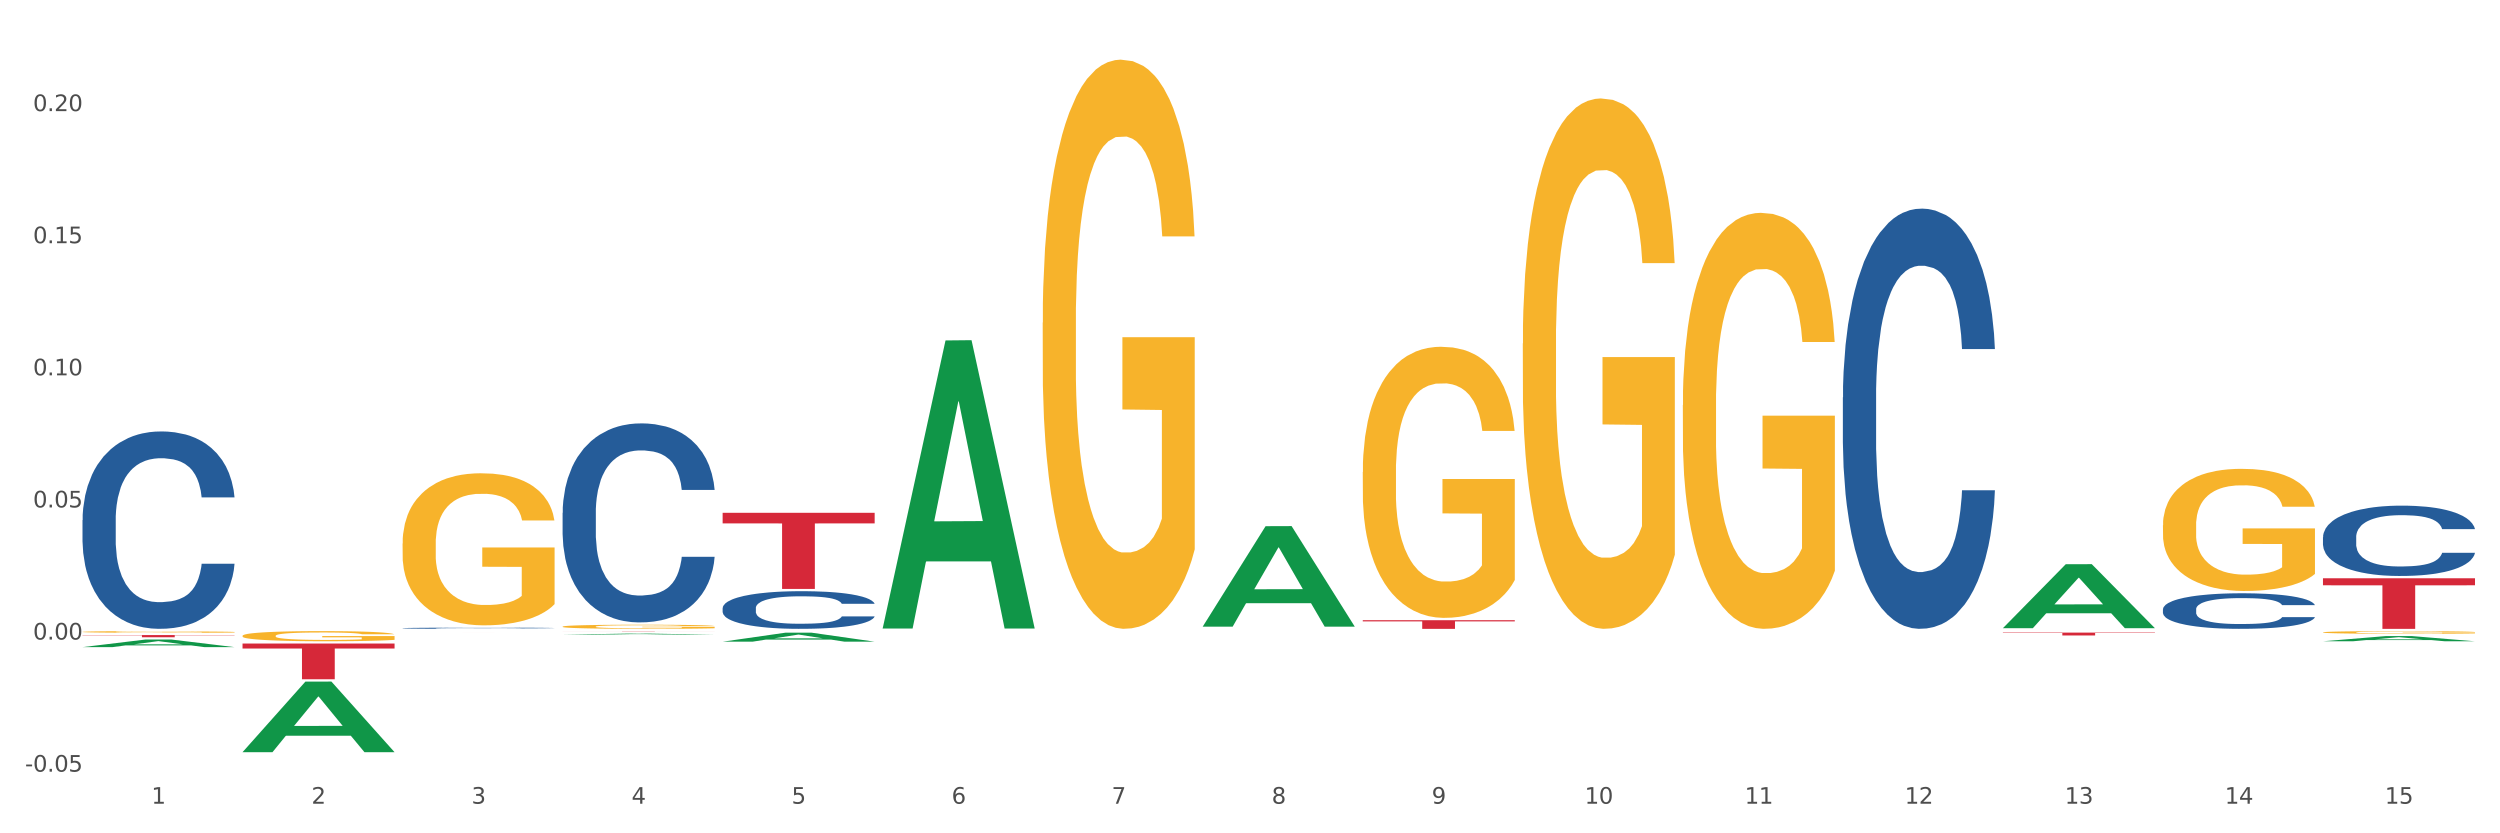 <?xml version="1.0" encoding="utf-8" standalone="no"?>
<!DOCTYPE svg PUBLIC "-//W3C//DTD SVG 1.1//EN"
  "http://www.w3.org/Graphics/SVG/1.1/DTD/svg11.dtd">
<svg xmlns:xlink="http://www.w3.org/1999/xlink" width="1080pt" height="360pt" viewBox="0 0 1080 360" xmlns="http://www.w3.org/2000/svg" version="1.1">
 <rect x="0" y="0" width="1080" height="360" fill="#333333" stroke="none"/>
 <defs>
  <style type="text/css">*{stroke-linejoin: round; stroke-linecap: butt}</style>
 </defs>
 <g id="figure_1">
  <g id="patch_1">
   <path d="M 0 360 
L 1080 360 
L 1080 0 
L 0 0 
z
" style="fill: #ffffff; stroke: #ffffff; stroke-linejoin: miter"/>
  </g>
  <g id="axes_1">
   <g id="matplotlib.axis_1">
    <g id="xtick_1">
     <g id="text_1">
      <!-- 1 -->
      <g style="fill: #4d4d4d" transform="translate(65.423 347.204) scale(0.096 -0.096)">
       <defs>
        <path id="DejaVuSans-31" d="M 794 531 
L 1825 531 
L 1825 4091 
L 703 3866 
L 703 4441 
L 1819 4666 
L 2450 4666 
L 2450 531 
L 3481 531 
L 3481 0 
L 794 0 
L 794 531 
z
" transform="scale(0.016)"/>
       </defs>
       <use xlink:href="#DejaVuSans-31"/>
      </g>
     </g>
    </g>
    <g id="xtick_2">
     <g id="text_2">
      <!-- 2 -->
      <g style="fill: #4d4d4d" transform="translate(134.558 347.204) scale(0.096 -0.096)">
       <defs>
        <path id="DejaVuSans-32" d="M 1228 531 
L 3431 531 
L 3431 0 
L 469 0 
L 469 531 
Q 828 903 1448 1529 
Q 2069 2156 2228 2338 
Q 2531 2678 2651 2914 
Q 2772 3150 2772 3378 
Q 2772 3750 2511 3984 
Q 2250 4219 1831 4219 
Q 1534 4219 1204 4116 
Q 875 4013 500 3803 
L 500 4441 
Q 881 4594 1212 4672 
Q 1544 4750 1819 4750 
Q 2544 4750 2975 4387 
Q 3406 4025 3406 3419 
Q 3406 3131 3298 2873 
Q 3191 2616 2906 2266 
Q 2828 2175 2409 1742 
Q 1991 1309 1228 531 
z
" transform="scale(0.016)"/>
       </defs>
       <use xlink:href="#DejaVuSans-32"/>
      </g>
     </g>
    </g>
    <g id="xtick_3">
     <g id="text_3">
      <!-- 3 -->
      <g style="fill: #4d4d4d" transform="translate(203.693 347.204) scale(0.096 -0.096)">
       <defs>
        <path id="DejaVuSans-33" d="M 2597 2516 
Q 3050 2419 3304 2112 
Q 3559 1806 3559 1356 
Q 3559 666 3084 287 
Q 2609 -91 1734 -91 
Q 1441 -91 1130 -33 
Q 819 25 488 141 
L 488 750 
Q 750 597 1062 519 
Q 1375 441 1716 441 
Q 2309 441 2620 675 
Q 2931 909 2931 1356 
Q 2931 1769 2642 2001 
Q 2353 2234 1838 2234 
L 1294 2234 
L 1294 2753 
L 1863 2753 
Q 2328 2753 2575 2939 
Q 2822 3125 2822 3475 
Q 2822 3834 2567 4026 
Q 2313 4219 1838 4219 
Q 1578 4219 1281 4162 
Q 984 4106 628 3988 
L 628 4550 
Q 988 4650 1302 4700 
Q 1616 4750 1894 4750 
Q 2613 4750 3031 4423 
Q 3450 4097 3450 3541 
Q 3450 3153 3228 2886 
Q 3006 2619 2597 2516 
z
" transform="scale(0.016)"/>
       </defs>
       <use xlink:href="#DejaVuSans-33"/>
      </g>
     </g>
    </g>
    <g id="xtick_4">
     <g id="text_4">
      <!-- 4 -->
      <g style="fill: #4d4d4d" transform="translate(272.827 347.204) scale(0.096 -0.096)">
       <defs>
        <path id="DejaVuSans-34" d="M 2419 4116 
L 825 1625 
L 2419 1625 
L 2419 4116 
z
M 2253 4666 
L 3047 4666 
L 3047 1625 
L 3713 1625 
L 3713 1100 
L 3047 1100 
L 3047 0 
L 2419 0 
L 2419 1100 
L 313 1100 
L 313 1709 
L 2253 4666 
z
" transform="scale(0.016)"/>
       </defs>
       <use xlink:href="#DejaVuSans-34"/>
      </g>
     </g>
    </g>
    <g id="xtick_5">
     <g id="text_5">
      <!-- 5 -->
      <g style="fill: #4d4d4d" transform="translate(341.962 347.204) scale(0.096 -0.096)">
       <defs>
        <path id="DejaVuSans-35" d="M 691 4666 
L 3169 4666 
L 3169 4134 
L 1269 4134 
L 1269 2991 
Q 1406 3038 1543 3061 
Q 1681 3084 1819 3084 
Q 2600 3084 3056 2656 
Q 3513 2228 3513 1497 
Q 3513 744 3044 326 
Q 2575 -91 1722 -91 
Q 1428 -91 1123 -41 
Q 819 9 494 109 
L 494 744 
Q 775 591 1075 516 
Q 1375 441 1709 441 
Q 2250 441 2565 725 
Q 2881 1009 2881 1497 
Q 2881 1984 2565 2268 
Q 2250 2553 1709 2553 
Q 1456 2553 1204 2497 
Q 953 2441 691 2322 
L 691 4666 
z
" transform="scale(0.016)"/>
       </defs>
       <use xlink:href="#DejaVuSans-35"/>
      </g>
     </g>
    </g>
    <g id="xtick_6">
     <g id="text_6">
      <!-- 6 -->
      <g style="fill: #4d4d4d" transform="translate(411.096 347.204) scale(0.096 -0.096)">
       <defs>
        <path id="DejaVuSans-36" d="M 2113 2584 
Q 1688 2584 1439 2293 
Q 1191 2003 1191 1497 
Q 1191 994 1439 701 
Q 1688 409 2113 409 
Q 2538 409 2786 701 
Q 3034 994 3034 1497 
Q 3034 2003 2786 2293 
Q 2538 2584 2113 2584 
z
M 3366 4563 
L 3366 3988 
Q 3128 4100 2886 4159 
Q 2644 4219 2406 4219 
Q 1781 4219 1451 3797 
Q 1122 3375 1075 2522 
Q 1259 2794 1537 2939 
Q 1816 3084 2150 3084 
Q 2853 3084 3261 2657 
Q 3669 2231 3669 1497 
Q 3669 778 3244 343 
Q 2819 -91 2113 -91 
Q 1303 -91 875 529 
Q 447 1150 447 2328 
Q 447 3434 972 4092 
Q 1497 4750 2381 4750 
Q 2619 4750 2861 4703 
Q 3103 4656 3366 4563 
z
" transform="scale(0.016)"/>
       </defs>
       <use xlink:href="#DejaVuSans-36"/>
      </g>
     </g>
    </g>
    <g id="xtick_7">
     <g id="text_7">
      <!-- 7 -->
      <g style="fill: #4d4d4d" transform="translate(480.231 347.204) scale(0.096 -0.096)">
       <defs>
        <path id="DejaVuSans-37" d="M 525 4666 
L 3525 4666 
L 3525 4397 
L 1831 0 
L 1172 0 
L 2766 4134 
L 525 4134 
L 525 4666 
z
" transform="scale(0.016)"/>
       </defs>
       <use xlink:href="#DejaVuSans-37"/>
      </g>
     </g>
    </g>
    <g id="xtick_8">
     <g id="text_8">
      <!-- 8 -->
      <g style="fill: #4d4d4d" transform="translate(549.365 347.204) scale(0.096 -0.096)">
       <defs>
        <path id="DejaVuSans-38" d="M 2034 2216 
Q 1584 2216 1326 1975 
Q 1069 1734 1069 1313 
Q 1069 891 1326 650 
Q 1584 409 2034 409 
Q 2484 409 2743 651 
Q 3003 894 3003 1313 
Q 3003 1734 2745 1975 
Q 2488 2216 2034 2216 
z
M 1403 2484 
Q 997 2584 770 2862 
Q 544 3141 544 3541 
Q 544 4100 942 4425 
Q 1341 4750 2034 4750 
Q 2731 4750 3128 4425 
Q 3525 4100 3525 3541 
Q 3525 3141 3298 2862 
Q 3072 2584 2669 2484 
Q 3125 2378 3379 2068 
Q 3634 1759 3634 1313 
Q 3634 634 3220 271 
Q 2806 -91 2034 -91 
Q 1263 -91 848 271 
Q 434 634 434 1313 
Q 434 1759 690 2068 
Q 947 2378 1403 2484 
z
M 1172 3481 
Q 1172 3119 1398 2916 
Q 1625 2713 2034 2713 
Q 2441 2713 2670 2916 
Q 2900 3119 2900 3481 
Q 2900 3844 2670 4047 
Q 2441 4250 2034 4250 
Q 1625 4250 1398 4047 
Q 1172 3844 1172 3481 
z
" transform="scale(0.016)"/>
       </defs>
       <use xlink:href="#DejaVuSans-38"/>
      </g>
     </g>
    </g>
    <g id="xtick_9">
     <g id="text_9">
      <!-- 9 -->
      <g style="fill: #4d4d4d" transform="translate(618.5 347.204) scale(0.096 -0.096)">
       <defs>
        <path id="DejaVuSans-39" d="M 703 97 
L 703 672 
Q 941 559 1184 500 
Q 1428 441 1663 441 
Q 2288 441 2617 861 
Q 2947 1281 2994 2138 
Q 2813 1869 2534 1725 
Q 2256 1581 1919 1581 
Q 1219 1581 811 2004 
Q 403 2428 403 3163 
Q 403 3881 828 4315 
Q 1253 4750 1959 4750 
Q 2769 4750 3195 4129 
Q 3622 3509 3622 2328 
Q 3622 1225 3098 567 
Q 2575 -91 1691 -91 
Q 1453 -91 1209 -44 
Q 966 3 703 97 
z
M 1959 2075 
Q 2384 2075 2632 2365 
Q 2881 2656 2881 3163 
Q 2881 3666 2632 3958 
Q 2384 4250 1959 4250 
Q 1534 4250 1286 3958 
Q 1038 3666 1038 3163 
Q 1038 2656 1286 2365 
Q 1534 2075 1959 2075 
z
" transform="scale(0.016)"/>
       </defs>
       <use xlink:href="#DejaVuSans-39"/>
      </g>
     </g>
    </g>
    <g id="xtick_10">
     <g id="text_10">
      <!-- 10 -->
      <g style="fill: #4d4d4d" transform="translate(684.58 347.204) scale(0.096 -0.096)">
       <defs>
        <path id="DejaVuSans-30" d="M 2034 4250 
Q 1547 4250 1301 3770 
Q 1056 3291 1056 2328 
Q 1056 1369 1301 889 
Q 1547 409 2034 409 
Q 2525 409 2770 889 
Q 3016 1369 3016 2328 
Q 3016 3291 2770 3770 
Q 2525 4250 2034 4250 
z
M 2034 4750 
Q 2819 4750 3233 4129 
Q 3647 3509 3647 2328 
Q 3647 1150 3233 529 
Q 2819 -91 2034 -91 
Q 1250 -91 836 529 
Q 422 1150 422 2328 
Q 422 3509 836 4129 
Q 1250 4750 2034 4750 
z
" transform="scale(0.016)"/>
       </defs>
       <use xlink:href="#DejaVuSans-31"/>
       <use xlink:href="#DejaVuSans-30" transform="translate(63.623 0)"/>
      </g>
     </g>
    </g>
    <g id="xtick_11">
     <g id="text_11">
      <!-- 11 -->
      <g style="fill: #4d4d4d" transform="translate(753.715 347.204) scale(0.096 -0.096)">
       <use xlink:href="#DejaVuSans-31"/>
       <use xlink:href="#DejaVuSans-31" transform="translate(63.623 0)"/>
      </g>
     </g>
    </g>
    <g id="xtick_12">
     <g id="text_12">
      <!-- 12 -->
      <g style="fill: #4d4d4d" transform="translate(822.849 347.204) scale(0.096 -0.096)">
       <use xlink:href="#DejaVuSans-31"/>
       <use xlink:href="#DejaVuSans-32" transform="translate(63.623 0)"/>
      </g>
     </g>
    </g>
    <g id="xtick_13">
     <g id="text_13">
      <!-- 13 -->
      <g style="fill: #4d4d4d" transform="translate(891.984 347.204) scale(0.096 -0.096)">
       <use xlink:href="#DejaVuSans-31"/>
       <use xlink:href="#DejaVuSans-33" transform="translate(63.623 0)"/>
      </g>
     </g>
    </g>
    <g id="xtick_14">
     <g id="text_14">
      <!-- 14 -->
      <g style="fill: #4d4d4d" transform="translate(961.119 347.204) scale(0.096 -0.096)">
       <use xlink:href="#DejaVuSans-31"/>
       <use xlink:href="#DejaVuSans-34" transform="translate(63.623 0)"/>
      </g>
     </g>
    </g>
    <g id="xtick_15">
     <g id="text_15">
      <!-- 15 -->
      <g style="fill: #4d4d4d" transform="translate(1030.253 347.204) scale(0.096 -0.096)">
       <use xlink:href="#DejaVuSans-31"/>
       <use xlink:href="#DejaVuSans-35" transform="translate(63.623 0)"/>
      </g>
     </g>
    </g>
    <g id="xtick_16"/>
    <g id="xtick_17"/>
    <g id="xtick_18"/>
    <g id="xtick_19"/>
    <g id="xtick_20"/>
    <g id="xtick_21"/>
    <g id="xtick_22"/>
    <g id="xtick_23"/>
    <g id="xtick_24"/>
    <g id="xtick_25"/>
    <g id="xtick_26"/>
    <g id="xtick_27"/>
    <g id="xtick_28"/>
    <g id="xtick_29"/>
   </g>
   <g id="matplotlib.axis_2">
    <g id="ytick_1">
     <g id="text_16">
      <!-- -0.05 -->
      <g style="fill: #4d4d4d" transform="translate(10.8 333.365) scale(0.096 -0.096)">
       <defs>
        <path id="DejaVuSans-2d" d="M 313 2009 
L 1997 2009 
L 1997 1497 
L 313 1497 
L 313 2009 
z
" transform="scale(0.016)"/>
        <path id="DejaVuSans-2e" d="M 684 794 
L 1344 794 
L 1344 0 
L 684 0 
L 684 794 
z
" transform="scale(0.016)"/>
       </defs>
       <use xlink:href="#DejaVuSans-2d"/>
       <use xlink:href="#DejaVuSans-30" transform="translate(36.084 0)"/>
       <use xlink:href="#DejaVuSans-2e" transform="translate(99.707 0)"/>
       <use xlink:href="#DejaVuSans-30" transform="translate(131.494 0)"/>
       <use xlink:href="#DejaVuSans-35" transform="translate(195.117 0)"/>
      </g>
     </g>
    </g>
    <g id="ytick_2">
     <g id="text_17">
      <!-- 0.00 -->
      <g style="fill: #4d4d4d" transform="translate(14.264 276.292) scale(0.096 -0.096)">
       <use xlink:href="#DejaVuSans-30"/>
       <use xlink:href="#DejaVuSans-2e" transform="translate(63.623 0)"/>
       <use xlink:href="#DejaVuSans-30" transform="translate(95.41 0)"/>
       <use xlink:href="#DejaVuSans-30" transform="translate(159.033 0)"/>
      </g>
     </g>
    </g>
    <g id="ytick_3">
     <g id="text_18">
      <!-- 0.05 -->
      <g style="fill: #4d4d4d" transform="translate(14.264 219.219) scale(0.096 -0.096)">
       <use xlink:href="#DejaVuSans-30"/>
       <use xlink:href="#DejaVuSans-2e" transform="translate(63.623 0)"/>
       <use xlink:href="#DejaVuSans-30" transform="translate(95.41 0)"/>
       <use xlink:href="#DejaVuSans-35" transform="translate(159.033 0)"/>
      </g>
     </g>
    </g>
    <g id="ytick_4">
     <g id="text_19">
      <!-- 0.10 -->
      <g style="fill: #4d4d4d" transform="translate(14.264 162.146) scale(0.096 -0.096)">
       <use xlink:href="#DejaVuSans-30"/>
       <use xlink:href="#DejaVuSans-2e" transform="translate(63.623 0)"/>
       <use xlink:href="#DejaVuSans-31" transform="translate(95.41 0)"/>
       <use xlink:href="#DejaVuSans-30" transform="translate(159.033 0)"/>
      </g>
     </g>
    </g>
    <g id="ytick_5">
     <g id="text_20">
      <!-- 0.15 -->
      <g style="fill: #4d4d4d" transform="translate(14.264 105.073) scale(0.096 -0.096)">
       <use xlink:href="#DejaVuSans-30"/>
       <use xlink:href="#DejaVuSans-2e" transform="translate(63.623 0)"/>
       <use xlink:href="#DejaVuSans-31" transform="translate(95.41 0)"/>
       <use xlink:href="#DejaVuSans-35" transform="translate(159.033 0)"/>
      </g>
     </g>
    </g>
    <g id="ytick_6">
     <g id="text_21">
      <!-- 0.20 -->
      <g style="fill: #4d4d4d" transform="translate(14.264 48) scale(0.096 -0.096)">
       <use xlink:href="#DejaVuSans-30"/>
       <use xlink:href="#DejaVuSans-2e" transform="translate(63.623 0)"/>
       <use xlink:href="#DejaVuSans-32" transform="translate(95.41 0)"/>
       <use xlink:href="#DejaVuSans-30" transform="translate(159.033 0)"/>
      </g>
     </g>
    </g>
    <g id="ytick_7"/>
    <g id="ytick_8"/>
    <g id="ytick_9"/>
    <g id="ytick_10"/>
    <g id="ytick_11"/>
    <g id="ytick_12"/>
   </g>
   <g id="PolyCollection_1">
    <path d="M 35.639 279.557 
L 35.706 279.554 
L 62.79 276.283 
L 74.03 276.28 
L 101.316 279.563 
L 88.316 279.563 
L 82.425 278.799 
L 54.462 278.799 
L 54.259 278.811 
L 48.571 279.563 
L 35.639 279.563 
L 35.639 279.557 
L 57.983 278.342 
L 78.905 278.339 
L 68.545 276.98 
L 68.41 276.974 
L 68.274 276.983 
L 57.915 278.339 
L 57.983 278.342 
L 35.639 279.557 
z
" clip-path="url(#p795ee9c2c4)" style="fill: #109648"/>
    <path d="M 588.715 267.913 
L 654.393 267.913 
L 654.393 268.433 
L 628.557 268.437 
L 628.557 271.657 
L 614.395 271.657 
L 614.395 268.437 
L 588.715 268.433 
L 588.715 267.917 
L 588.715 267.913 
z
" clip-path="url(#p795ee9c2c4)" style="fill: #d62839"/>
    <path d="M 312.177 221.524 
L 377.855 221.524 
L 377.855 226.094 
L 352.019 226.125 
L 352.019 254.408 
L 337.856 254.408 
L 337.856 226.125 
L 312.177 226.094 
L 312.177 221.555 
L 312.177 221.524 
z
" clip-path="url(#p795ee9c2c4)" style="fill: #d62839"/>
    <path d="M 243.042 272.645 
L 308.72 272.645 
L 308.72 272.658 
L 282.885 272.658 
L 282.885 272.74 
L 268.722 272.74 
L 268.722 272.658 
L 243.042 272.658 
L 243.042 272.645 
L 243.042 272.645 
z
" clip-path="url(#p795ee9c2c4)" style="fill: #d62839"/>
    <path d="M 173.908 273.057 
L 239.585 273.057 
L 239.585 273.057 
L 213.75 273.057 
L 213.75 273.061 
L 199.587 273.061 
L 199.587 273.057 
L 173.908 273.057 
L 173.908 273.057 
L 173.908 273.057 
z
" clip-path="url(#p795ee9c2c4)" style="fill: #d62839"/>
    <path d="M 104.773 278.016 
L 170.451 278.016 
L 170.451 280.16 
L 144.616 280.175 
L 144.616 293.446 
L 130.453 293.446 
L 130.453 280.175 
L 104.773 280.16 
L 104.773 278.03 
L 104.773 278.016 
z
" clip-path="url(#p795ee9c2c4)" style="fill: #d62839"/>
    <path d="M 35.639 274.345 
L 101.316 274.345 
L 101.316 274.476 
L 75.481 274.477 
L 75.481 275.293 
L 61.318 275.293 
L 61.318 274.477 
L 35.639 274.476 
L 35.639 274.346 
L 35.639 274.345 
z
" clip-path="url(#p795ee9c2c4)" style="fill: #d62839"/>
    <path d="M 104.773 274.67 
L 104.851 274.666 
L 104.851 274.522 
L 105.006 274.398 
L 105.781 274.098 
L 106.944 273.85 
L 107.797 273.718 
L 108.65 273.61 
L 109.658 273.502 
L 110.899 273.389 
L 113.148 273.225 
L 114.543 273.141 
L 116.249 273.053 
L 119.351 272.925 
L 121.6 272.853 
L 123.926 272.793 
L 127.725 272.721 
L 130.207 272.689 
L 132.843 272.665 
L 136.022 272.649 
L 138.426 272.645 
L 143.699 272.657 
L 148.196 272.693 
L 150.368 272.721 
L 153.159 272.769 
L 154.632 272.801 
L 157.036 272.865 
L 159.517 272.949 
L 161.223 273.021 
L 163.782 273.157 
L 165.721 273.293 
L 167.504 273.462 
L 168.435 273.578 
L 169.133 273.686 
L 169.753 273.81 
L 170.373 274.006 
L 156.416 274.006 
L 155.873 273.866 
L 155.02 273.734 
L 153.779 273.606 
L 152.694 273.526 
L 150.833 273.426 
L 149.127 273.361 
L 147.343 273.313 
L 145.172 273.273 
L 143.466 273.253 
L 141.063 273.237 
L 136.333 273.241 
L 133.153 273.273 
L 130.982 273.313 
L 129.586 273.349 
L 128.346 273.389 
L 126.95 273.446 
L 125.322 273.53 
L 124.158 273.606 
L 122.995 273.702 
L 122.065 273.798 
L 121.212 273.91 
L 120.514 274.03 
L 119.971 274.154 
L 119.506 274.306 
L 119.118 274.558 
L 119.118 275.107 
L 119.273 275.231 
L 119.661 275.395 
L 120.126 275.519 
L 120.902 275.667 
L 121.6 275.767 
L 122.918 275.911 
L 124.391 276.032 
L 125.554 276.108 
L 126.717 276.172 
L 128.733 276.26 
L 130.982 276.332 
L 132.921 276.376 
L 135.557 276.416 
L 137.341 276.432 
L 138.891 276.44 
L 142.691 276.44 
L 145.405 276.428 
L 148.429 276.4 
L 150.755 276.364 
L 152.694 276.32 
L 154.865 276.248 
L 156.261 276.18 
L 156.261 275.343 
L 139.202 275.339 
L 139.202 274.783 
L 170.451 274.783 
L 170.451 276.416 
L 169.133 276.5 
L 167.659 276.576 
L 166.109 276.644 
L 163.782 276.728 
L 160.991 276.808 
L 158.509 276.864 
L 155.873 276.912 
L 152.771 276.956 
L 148.739 276.996 
L 146.258 277.012 
L 143.156 277.024 
L 139.512 277.028 
L 136.333 277.02 
L 133.231 277 
L 129.974 276.964 
L 126.795 276.912 
L 124.391 276.86 
L 121.987 276.796 
L 119.428 276.712 
L 117.412 276.632 
L 115.862 276.56 
L 114.156 276.468 
L 112.295 276.348 
L 110.899 276.24 
L 109.658 276.128 
L 108.34 275.984 
L 107.409 275.859 
L 106.479 275.703 
L 105.936 275.587 
L 105.316 275.407 
L 104.851 275.155 
L 104.773 274.67 
z
" clip-path="url(#p795ee9c2c4)" style="fill: #f7b32b"/>
    <path d="M 35.639 224.696 
L 35.716 224.618 
L 35.716 222.437 
L 35.949 219.478 
L 36.803 214.026 
L 37.89 209.899 
L 39.753 205.07 
L 40.762 203.045 
L 42.082 200.787 
L 44.799 197.126 
L 47.905 194.011 
L 50.078 192.298 
L 51.709 191.208 
L 55.357 189.261 
L 57.453 188.404 
L 59.627 187.703 
L 61.49 187.236 
L 64.596 186.691 
L 67.08 186.457 
L 69.952 186.379 
L 72.359 186.457 
L 75.542 186.768 
L 80.2 187.703 
L 81.986 188.248 
L 84.392 189.183 
L 86.877 190.429 
L 88.895 191.675 
L 91.224 193.466 
L 93.631 195.802 
L 95.96 198.762 
L 97.59 201.488 
L 98.91 204.369 
L 100.074 207.874 
L 100.928 211.69 
L 101.316 214.883 
L 87.109 214.883 
L 86.721 212.001 
L 85.945 208.886 
L 85.169 206.784 
L 84.315 205.07 
L 82.995 203.123 
L 81.83 201.877 
L 79.89 200.397 
L 78.104 199.463 
L 76.629 198.918 
L 74.843 198.45 
L 71.039 197.983 
L 68.322 197.983 
L 66.614 198.139 
L 64.518 198.528 
L 62.733 199.073 
L 60.636 200.008 
L 59.006 201.02 
L 57.376 202.344 
L 56.444 203.279 
L 55.047 204.992 
L 54.115 206.394 
L 52.873 208.808 
L 52.174 210.522 
L 50.932 214.961 
L 50.389 218.232 
L 50.156 220.49 
L 50.001 222.983 
L 50.001 235.132 
L 50.466 240.583 
L 50.855 242.92 
L 51.476 245.568 
L 52.64 248.994 
L 54.348 252.343 
L 56.134 254.757 
L 57.609 256.237 
L 59.006 257.328 
L 60.404 258.184 
L 62.111 258.963 
L 63.509 259.43 
L 65.605 259.898 
L 68.089 260.131 
L 70.03 260.131 
L 73.989 259.742 
L 75.775 259.352 
L 77.483 258.807 
L 79.346 257.951 
L 80.821 257.016 
L 81.675 256.315 
L 83.072 254.835 
L 84.159 253.278 
L 85.091 251.487 
L 85.712 249.929 
L 86.411 247.593 
L 86.954 244.945 
L 87.109 243.543 
L 101.316 243.543 
L 101.006 246.346 
L 100.462 249.072 
L 99.375 252.733 
L 98.522 254.835 
L 97.202 257.405 
L 95.804 259.586 
L 93.864 262 
L 92.078 263.792 
L 90.215 265.349 
L 88.196 266.751 
L 84.548 268.698 
L 83.228 269.243 
L 80.433 270.178 
L 78.259 270.723 
L 75.076 271.268 
L 71.816 271.579 
L 68.4 271.657 
L 65.372 271.502 
L 62.034 271.034 
L 59.938 270.567 
L 57.609 269.866 
L 54.892 268.776 
L 52.33 267.452 
L 49.923 265.894 
L 47.672 264.103 
L 45.576 262.078 
L 42.858 258.729 
L 40.84 255.458 
L 39.365 252.421 
L 38.356 249.851 
L 37.346 246.58 
L 36.803 244.322 
L 35.949 238.87 
L 35.639 233.808 
L 35.639 224.696 
z
" clip-path="url(#p795ee9c2c4)" style="fill: #255c99"/>
    <path d="M 173.908 271.375 
L 173.985 271.374 
L 173.985 271.361 
L 174.218 271.343 
L 175.072 271.31 
L 176.159 271.285 
L 178.022 271.256 
L 179.031 271.244 
L 180.351 271.231 
L 183.068 271.208 
L 186.174 271.19 
L 188.347 271.179 
L 189.978 271.173 
L 193.626 271.161 
L 195.723 271.156 
L 197.896 271.152 
L 199.76 271.149 
L 202.865 271.146 
L 205.349 271.144 
L 208.222 271.144 
L 210.628 271.144 
L 213.811 271.146 
L 218.469 271.152 
L 220.255 271.155 
L 222.661 271.161 
L 225.146 271.168 
L 227.164 271.176 
L 229.493 271.186 
L 231.9 271.201 
L 234.229 271.218 
L 235.859 271.235 
L 237.179 271.252 
L 238.343 271.273 
L 239.197 271.296 
L 239.585 271.315 
L 225.379 271.315 
L 224.99 271.298 
L 224.214 271.279 
L 223.438 271.267 
L 222.584 271.256 
L 221.264 271.245 
L 220.099 271.237 
L 218.159 271.228 
L 216.373 271.223 
L 214.898 271.219 
L 213.112 271.216 
L 209.308 271.214 
L 206.591 271.214 
L 204.883 271.215 
L 202.787 271.217 
L 201.002 271.22 
L 198.906 271.226 
L 197.275 271.232 
L 195.645 271.24 
L 194.713 271.246 
L 193.316 271.256 
L 192.384 271.264 
L 191.142 271.279 
L 190.444 271.289 
L 189.201 271.316 
L 188.658 271.336 
L 188.425 271.349 
L 188.27 271.364 
L 188.27 271.437 
L 188.736 271.47 
L 189.124 271.484 
L 189.745 271.5 
L 190.909 271.521 
L 192.617 271.541 
L 194.403 271.556 
L 195.878 271.565 
L 197.275 271.571 
L 198.673 271.576 
L 200.381 271.581 
L 201.778 271.584 
L 203.874 271.587 
L 206.358 271.588 
L 208.299 271.588 
L 212.258 271.586 
L 214.044 271.583 
L 215.752 271.58 
L 217.615 271.575 
L 219.09 271.569 
L 219.944 271.565 
L 221.342 271.556 
L 222.428 271.547 
L 223.36 271.536 
L 223.981 271.527 
L 224.68 271.512 
L 225.223 271.496 
L 225.379 271.488 
L 239.585 271.488 
L 239.275 271.505 
L 238.731 271.521 
L 237.645 271.543 
L 236.791 271.556 
L 235.471 271.572 
L 234.073 271.585 
L 232.133 271.599 
L 230.347 271.61 
L 228.484 271.619 
L 226.465 271.628 
L 222.817 271.64 
L 221.497 271.643 
L 218.702 271.648 
L 216.528 271.652 
L 213.345 271.655 
L 210.085 271.657 
L 206.669 271.657 
L 203.641 271.656 
L 200.303 271.654 
L 198.207 271.651 
L 195.878 271.647 
L 193.161 271.64 
L 190.599 271.632 
L 188.192 271.623 
L 185.941 271.612 
L 183.845 271.6 
L 181.127 271.58 
L 179.109 271.56 
L 177.634 271.542 
L 176.625 271.526 
L 175.616 271.506 
L 175.072 271.493 
L 174.218 271.46 
L 173.908 271.429 
L 173.908 271.375 
z
" clip-path="url(#p795ee9c2c4)" style="fill: #255c99"/>
    <path d="M 243.042 221.537 
L 243.12 221.458 
L 243.12 219.26 
L 243.353 216.275 
L 244.207 210.778 
L 245.294 206.616 
L 247.157 201.747 
L 248.166 199.705 
L 249.486 197.428 
L 252.203 193.737 
L 255.308 190.596 
L 257.482 188.868 
L 259.112 187.768 
L 262.761 185.805 
L 264.857 184.941 
L 267.031 184.235 
L 268.894 183.763 
L 271.999 183.214 
L 274.484 182.978 
L 277.356 182.9 
L 279.763 182.978 
L 282.946 183.292 
L 287.604 184.235 
L 289.389 184.784 
L 291.796 185.727 
L 294.28 186.983 
L 296.299 188.24 
L 298.628 190.046 
L 301.034 192.402 
L 303.363 195.386 
L 304.994 198.135 
L 306.313 201.04 
L 307.478 204.574 
L 308.332 208.422 
L 308.72 211.642 
L 294.513 211.642 
L 294.125 208.736 
L 293.349 205.595 
L 292.572 203.475 
L 291.718 201.747 
L 290.398 199.784 
L 289.234 198.527 
L 287.293 197.035 
L 285.508 196.093 
L 284.033 195.543 
L 282.247 195.072 
L 278.443 194.601 
L 275.726 194.601 
L 274.018 194.758 
L 271.922 195.15 
L 270.136 195.7 
L 268.04 196.643 
L 266.41 197.663 
L 264.779 198.998 
L 263.848 199.941 
L 262.45 201.669 
L 261.519 203.082 
L 260.277 205.517 
L 259.578 207.244 
L 258.336 211.721 
L 257.792 215.019 
L 257.56 217.296 
L 257.404 219.809 
L 257.404 232.06 
L 257.87 237.557 
L 258.258 239.913 
L 258.879 242.583 
L 260.044 246.039 
L 261.752 249.416 
L 263.537 251.85 
L 265.012 253.342 
L 266.41 254.442 
L 267.807 255.305 
L 269.515 256.091 
L 270.913 256.562 
L 273.009 257.033 
L 275.493 257.269 
L 277.434 257.269 
L 281.393 256.876 
L 283.179 256.483 
L 284.887 255.934 
L 286.75 255.07 
L 288.225 254.127 
L 289.079 253.421 
L 290.476 251.929 
L 291.563 250.358 
L 292.495 248.552 
L 293.116 246.981 
L 293.814 244.625 
L 294.358 241.955 
L 294.513 240.542 
L 308.72 240.542 
L 308.409 243.369 
L 307.866 246.117 
L 306.779 249.808 
L 305.925 251.929 
L 304.605 254.52 
L 303.208 256.719 
L 301.267 259.153 
L 299.482 260.96 
L 297.618 262.53 
L 295.6 263.944 
L 291.951 265.907 
L 290.631 266.457 
L 287.837 267.399 
L 285.663 267.949 
L 282.48 268.499 
L 279.219 268.813 
L 275.803 268.891 
L 272.776 268.734 
L 269.437 268.263 
L 267.341 267.792 
L 265.012 267.085 
L 262.295 265.986 
L 259.733 264.651 
L 257.327 263.08 
L 255.075 261.274 
L 252.979 259.232 
L 250.262 255.855 
L 248.244 252.557 
L 246.769 249.494 
L 245.759 246.903 
L 244.75 243.604 
L 244.207 241.327 
L 243.353 235.83 
L 243.042 230.725 
L 243.042 221.537 
z
" clip-path="url(#p795ee9c2c4)" style="fill: #255c99"/>
    <path d="M 865.253 273.294 
L 930.931 273.294 
L 930.931 273.463 
L 905.096 273.464 
L 905.096 274.51 
L 890.933 274.51 
L 890.933 273.464 
L 865.253 273.463 
L 865.253 273.295 
L 865.253 273.294 
z
" clip-path="url(#p795ee9c2c4)" style="fill: #d62839"/>
    <path d="M 312.177 262.702 
L 312.254 262.687 
L 312.254 262.272 
L 312.487 261.707 
L 313.341 260.668 
L 314.428 259.881 
L 316.291 258.96 
L 317.3 258.574 
L 318.62 258.143 
L 321.337 257.445 
L 324.443 256.851 
L 326.616 256.524 
L 328.247 256.316 
L 331.896 255.945 
L 333.992 255.782 
L 336.165 255.648 
L 338.029 255.559 
L 341.134 255.455 
L 343.618 255.411 
L 346.491 255.396 
L 348.897 255.411 
L 352.08 255.47 
L 356.738 255.648 
L 358.524 255.752 
L 360.93 255.93 
L 363.415 256.168 
L 365.433 256.406 
L 367.762 256.747 
L 370.169 257.193 
L 372.498 257.757 
L 374.128 258.277 
L 375.448 258.826 
L 376.612 259.494 
L 377.466 260.222 
L 377.855 260.831 
L 363.648 260.831 
L 363.259 260.282 
L 362.483 259.688 
L 361.707 259.287 
L 360.853 258.96 
L 359.533 258.589 
L 358.369 258.351 
L 356.428 258.069 
L 354.642 257.891 
L 353.167 257.787 
L 351.382 257.698 
L 347.578 257.608 
L 344.86 257.608 
L 343.152 257.638 
L 341.056 257.712 
L 339.271 257.816 
L 337.175 257.995 
L 335.544 258.188 
L 333.914 258.44 
L 332.982 258.618 
L 331.585 258.945 
L 330.653 259.212 
L 329.411 259.673 
L 328.713 259.999 
L 327.47 260.846 
L 326.927 261.47 
L 326.694 261.9 
L 326.539 262.376 
L 326.539 264.692 
L 327.005 265.732 
L 327.393 266.177 
L 328.014 266.682 
L 329.178 267.336 
L 330.886 267.974 
L 332.672 268.435 
L 334.147 268.717 
L 335.544 268.925 
L 336.942 269.088 
L 338.65 269.237 
L 340.047 269.326 
L 342.143 269.415 
L 344.627 269.459 
L 346.568 269.459 
L 350.528 269.385 
L 352.313 269.311 
L 354.021 269.207 
L 355.884 269.044 
L 357.359 268.865 
L 358.213 268.732 
L 359.611 268.45 
L 360.698 268.153 
L 361.629 267.811 
L 362.25 267.514 
L 362.949 267.068 
L 363.492 266.564 
L 363.648 266.296 
L 377.855 266.296 
L 377.544 266.831 
L 377.001 267.351 
L 375.914 268.049 
L 375.06 268.45 
L 373.74 268.94 
L 372.343 269.355 
L 370.402 269.816 
L 368.616 270.157 
L 366.753 270.454 
L 364.734 270.722 
L 361.086 271.093 
L 359.766 271.197 
L 356.971 271.375 
L 354.797 271.479 
L 351.614 271.583 
L 348.354 271.643 
L 344.938 271.657 
L 341.91 271.628 
L 338.572 271.539 
L 336.476 271.449 
L 334.147 271.316 
L 331.43 271.108 
L 328.868 270.855 
L 326.461 270.558 
L 324.21 270.217 
L 322.114 269.831 
L 319.397 269.192 
L 317.378 268.568 
L 315.903 267.989 
L 314.894 267.499 
L 313.885 266.875 
L 313.341 266.445 
L 312.487 265.405 
L 312.177 264.44 
L 312.177 262.702 
z
" clip-path="url(#p795ee9c2c4)" style="fill: #255c99"/>
    <path d="M 934.388 263.198 
L 934.465 263.184 
L 934.465 262.791 
L 934.698 262.258 
L 935.552 261.276 
L 936.639 260.532 
L 938.502 259.662 
L 939.511 259.297 
L 940.831 258.891 
L 943.548 258.231 
L 946.654 257.67 
L 948.827 257.361 
L 950.458 257.165 
L 954.107 256.814 
L 956.203 256.66 
L 958.376 256.534 
L 960.24 256.449 
L 963.345 256.351 
L 965.829 256.309 
L 968.702 256.295 
L 971.108 256.309 
L 974.291 256.365 
L 978.949 256.534 
L 980.735 256.632 
L 983.141 256.8 
L 985.626 257.025 
L 987.644 257.249 
L 989.973 257.572 
L 992.38 257.993 
L 994.709 258.526 
L 996.339 259.017 
L 997.659 259.536 
L 998.823 260.167 
L 999.677 260.855 
L 1000.065 261.43 
L 985.859 261.43 
L 985.47 260.911 
L 984.694 260.35 
L 983.918 259.971 
L 983.064 259.662 
L 981.744 259.311 
L 980.579 259.087 
L 978.639 258.82 
L 976.853 258.652 
L 975.378 258.554 
L 973.592 258.47 
L 969.788 258.385 
L 967.071 258.385 
L 965.363 258.413 
L 963.267 258.484 
L 961.482 258.582 
L 959.386 258.75 
L 957.755 258.933 
L 956.125 259.171 
L 955.193 259.339 
L 953.796 259.648 
L 952.864 259.901 
L 951.622 260.336 
L 950.924 260.644 
L 949.681 261.444 
L 949.138 262.033 
L 948.905 262.44 
L 948.75 262.889 
L 948.75 265.078 
L 949.216 266.06 
L 949.604 266.48 
L 950.225 266.957 
L 951.389 267.575 
L 953.097 268.178 
L 954.883 268.613 
L 956.358 268.88 
L 957.755 269.076 
L 959.153 269.23 
L 960.861 269.371 
L 962.258 269.455 
L 964.354 269.539 
L 966.838 269.581 
L 968.779 269.581 
L 972.739 269.511 
L 974.524 269.441 
L 976.232 269.343 
L 978.095 269.188 
L 979.57 269.02 
L 980.424 268.894 
L 981.822 268.627 
L 982.908 268.346 
L 983.84 268.024 
L 984.461 267.743 
L 985.16 267.322 
L 985.703 266.845 
L 985.859 266.593 
L 1000.065 266.593 
L 999.755 267.098 
L 999.211 267.589 
L 998.125 268.248 
L 997.271 268.627 
L 995.951 269.09 
L 994.553 269.483 
L 992.613 269.918 
L 990.827 270.24 
L 988.964 270.521 
L 986.945 270.774 
L 983.297 271.124 
L 981.977 271.222 
L 979.182 271.391 
L 977.008 271.489 
L 973.825 271.587 
L 970.565 271.643 
L 967.149 271.657 
L 964.121 271.629 
L 960.783 271.545 
L 958.687 271.461 
L 956.358 271.335 
L 953.641 271.138 
L 951.079 270.9 
L 948.672 270.619 
L 946.421 270.297 
L 944.325 269.932 
L 941.608 269.328 
L 939.589 268.739 
L 938.114 268.192 
L 937.105 267.729 
L 936.096 267.14 
L 935.552 266.733 
L 934.698 265.751 
L 934.388 264.839 
L 934.388 263.198 
z
" clip-path="url(#p795ee9c2c4)" style="fill: #255c99"/>
    <path d="M 1003.522 232.089 
L 1003.6 232.061 
L 1003.6 231.284 
L 1003.833 230.229 
L 1004.687 228.287 
L 1005.774 226.816 
L 1007.637 225.095 
L 1008.646 224.373 
L 1009.966 223.569 
L 1012.683 222.264 
L 1015.788 221.154 
L 1017.962 220.544 
L 1019.592 220.155 
L 1023.241 219.461 
L 1025.337 219.156 
L 1027.511 218.906 
L 1029.374 218.74 
L 1032.479 218.545 
L 1034.964 218.462 
L 1037.836 218.434 
L 1040.243 218.462 
L 1043.426 218.573 
L 1048.084 218.906 
L 1049.869 219.1 
L 1052.276 219.433 
L 1054.76 219.878 
L 1056.779 220.322 
L 1059.108 220.96 
L 1061.514 221.792 
L 1063.843 222.847 
L 1065.474 223.818 
L 1066.793 224.845 
L 1067.958 226.094 
L 1068.812 227.454 
L 1069.2 228.592 
L 1054.993 228.592 
L 1054.605 227.565 
L 1053.829 226.455 
L 1053.052 225.706 
L 1052.198 225.095 
L 1050.879 224.401 
L 1049.714 223.957 
L 1047.773 223.43 
L 1045.988 223.097 
L 1044.513 222.903 
L 1042.727 222.736 
L 1038.923 222.57 
L 1036.206 222.57 
L 1034.498 222.625 
L 1032.402 222.764 
L 1030.616 222.958 
L 1028.52 223.291 
L 1026.89 223.652 
L 1025.26 224.124 
L 1024.328 224.457 
L 1022.931 225.067 
L 1021.999 225.567 
L 1020.757 226.427 
L 1020.058 227.038 
L 1018.816 228.62 
L 1018.273 229.785 
L 1018.04 230.59 
L 1017.884 231.478 
L 1017.884 235.808 
L 1018.35 237.75 
L 1018.738 238.583 
L 1019.359 239.526 
L 1020.524 240.748 
L 1022.232 241.941 
L 1024.017 242.801 
L 1025.492 243.329 
L 1026.89 243.717 
L 1028.287 244.022 
L 1029.995 244.3 
L 1031.393 244.466 
L 1033.489 244.633 
L 1035.973 244.716 
L 1037.914 244.716 
L 1041.873 244.577 
L 1043.659 244.439 
L 1045.367 244.244 
L 1047.23 243.939 
L 1048.705 243.606 
L 1049.559 243.356 
L 1050.956 242.829 
L 1052.043 242.274 
L 1052.975 241.636 
L 1053.596 241.081 
L 1054.294 240.248 
L 1054.838 239.304 
L 1054.993 238.805 
L 1069.2 238.805 
L 1068.889 239.804 
L 1068.346 240.775 
L 1067.259 242.08 
L 1066.405 242.829 
L 1065.085 243.745 
L 1063.688 244.522 
L 1061.747 245.382 
L 1059.962 246.021 
L 1058.098 246.576 
L 1056.08 247.075 
L 1052.431 247.769 
L 1051.111 247.963 
L 1048.317 248.296 
L 1046.143 248.491 
L 1042.96 248.685 
L 1039.699 248.796 
L 1036.283 248.824 
L 1033.256 248.768 
L 1029.918 248.602 
L 1027.821 248.435 
L 1025.492 248.185 
L 1022.775 247.797 
L 1020.213 247.325 
L 1017.807 246.77 
L 1015.555 246.132 
L 1013.459 245.41 
L 1010.742 244.217 
L 1008.724 243.051 
L 1007.249 241.969 
L 1006.239 241.053 
L 1005.23 239.887 
L 1004.687 239.082 
L 1003.833 237.14 
L 1003.522 235.336 
L 1003.522 232.089 
z
" clip-path="url(#p795ee9c2c4)" style="fill: #255c99"/>
    <path d="M 1003.522 273.176 
L 1003.6 273.175 
L 1003.6 273.137 
L 1003.755 273.105 
L 1004.53 273.026 
L 1005.693 272.961 
L 1006.546 272.926 
L 1007.399 272.898 
L 1008.407 272.87 
L 1009.648 272.84 
L 1011.897 272.797 
L 1013.292 272.775 
L 1014.998 272.752 
L 1018.1 272.718 
L 1020.349 272.7 
L 1022.675 272.684 
L 1026.475 272.665 
L 1028.956 272.656 
L 1031.592 272.65 
L 1034.771 272.646 
L 1037.175 272.645 
L 1042.448 272.648 
L 1046.946 272.658 
L 1049.117 272.665 
L 1051.908 272.677 
L 1053.381 272.686 
L 1055.785 272.703 
L 1058.267 272.725 
L 1059.973 272.744 
L 1062.531 272.779 
L 1064.47 272.815 
L 1066.253 272.859 
L 1067.184 272.89 
L 1067.882 272.918 
L 1068.502 272.951 
L 1069.122 273.002 
L 1055.165 273.002 
L 1054.622 272.965 
L 1053.769 272.931 
L 1052.529 272.897 
L 1051.443 272.876 
L 1049.582 272.85 
L 1047.876 272.833 
L 1046.093 272.82 
L 1043.921 272.81 
L 1042.215 272.805 
L 1039.812 272.8 
L 1035.082 272.801 
L 1031.902 272.81 
L 1029.731 272.82 
L 1028.336 272.83 
L 1027.095 272.84 
L 1025.699 272.855 
L 1024.071 272.877 
L 1022.908 272.897 
L 1021.744 272.922 
L 1020.814 272.947 
L 1019.961 272.977 
L 1019.263 273.008 
L 1018.72 273.041 
L 1018.255 273.081 
L 1017.867 273.147 
L 1017.867 273.291 
L 1018.022 273.323 
L 1018.41 273.366 
L 1018.875 273.399 
L 1019.651 273.438 
L 1020.349 273.464 
L 1021.667 273.502 
L 1023.14 273.533 
L 1024.303 273.553 
L 1025.466 273.57 
L 1027.483 273.593 
L 1029.731 273.612 
L 1031.67 273.624 
L 1034.306 273.634 
L 1036.09 273.638 
L 1037.641 273.641 
L 1041.44 273.641 
L 1044.154 273.637 
L 1047.178 273.63 
L 1049.504 273.621 
L 1051.443 273.609 
L 1053.614 273.59 
L 1055.01 273.572 
L 1055.01 273.353 
L 1037.951 273.352 
L 1037.951 273.206 
L 1069.2 273.206 
L 1069.2 273.634 
L 1067.882 273.656 
L 1066.408 273.676 
L 1064.858 273.694 
L 1062.531 273.716 
L 1059.74 273.737 
L 1057.259 273.752 
L 1054.622 273.764 
L 1051.52 273.776 
L 1047.488 273.787 
L 1045.007 273.791 
L 1041.905 273.794 
L 1038.261 273.795 
L 1035.082 273.793 
L 1031.98 273.788 
L 1028.723 273.778 
L 1025.544 273.764 
L 1023.14 273.751 
L 1020.736 273.734 
L 1018.178 273.712 
L 1016.161 273.691 
L 1014.611 273.672 
L 1012.905 273.648 
L 1011.044 273.616 
L 1009.648 273.588 
L 1008.407 273.559 
L 1007.089 273.521 
L 1006.159 273.488 
L 1005.228 273.447 
L 1004.685 273.417 
L 1004.065 273.37 
L 1003.6 273.303 
L 1003.522 273.176 
z
" clip-path="url(#p795ee9c2c4)" style="fill: #f7b32b"/>
    <path d="M 934.388 226.922 
L 934.465 226.874 
L 934.465 225.139 
L 934.62 223.645 
L 935.396 220.03 
L 936.559 217.042 
L 937.412 215.452 
L 938.265 214.151 
L 939.273 212.85 
L 940.513 211.5 
L 942.762 209.524 
L 944.158 208.512 
L 945.864 207.452 
L 948.965 205.91 
L 951.214 205.042 
L 953.54 204.319 
L 957.34 203.452 
L 959.821 203.066 
L 962.458 202.777 
L 965.637 202.584 
L 968.041 202.536 
L 973.314 202.681 
L 977.811 203.115 
L 979.982 203.452 
L 982.774 204.03 
L 984.247 204.416 
L 986.651 205.187 
L 989.132 206.199 
L 990.838 207.066 
L 993.397 208.705 
L 995.335 210.344 
L 997.119 212.368 
L 998.049 213.765 
L 998.747 215.066 
L 999.368 216.56 
L 999.988 218.922 
L 986.03 218.922 
L 985.488 217.235 
L 984.635 215.645 
L 983.394 214.103 
L 982.308 213.139 
L 980.447 211.934 
L 978.741 211.163 
L 976.958 210.584 
L 974.787 210.103 
L 973.081 209.862 
L 970.677 209.669 
L 965.947 209.717 
L 962.768 210.103 
L 960.597 210.584 
L 959.201 211.018 
L 957.96 211.5 
L 956.565 212.175 
L 954.936 213.187 
L 953.773 214.103 
L 952.61 215.259 
L 951.679 216.416 
L 950.826 217.765 
L 950.129 219.211 
L 949.586 220.705 
L 949.121 222.536 
L 948.733 225.572 
L 948.733 232.175 
L 948.888 233.669 
L 949.276 235.645 
L 949.741 237.139 
L 950.516 238.922 
L 951.214 240.127 
L 952.532 241.862 
L 954.006 243.307 
L 955.169 244.223 
L 956.332 244.994 
L 958.348 246.054 
L 960.597 246.922 
L 962.535 247.452 
L 965.172 247.934 
L 966.955 248.127 
L 968.506 248.223 
L 972.306 248.223 
L 975.019 248.079 
L 978.044 247.741 
L 980.37 247.307 
L 982.308 246.777 
L 984.48 245.91 
L 985.875 245.091 
L 985.875 235.018 
L 968.816 234.97 
L 968.816 228.271 
L 1000.065 228.271 
L 1000.065 247.934 
L 998.747 248.946 
L 997.274 249.862 
L 995.723 250.681 
L 993.397 251.693 
L 990.605 252.657 
L 988.124 253.332 
L 985.488 253.91 
L 982.386 254.44 
L 978.354 254.922 
L 975.872 255.115 
L 972.771 255.259 
L 969.126 255.307 
L 965.947 255.211 
L 962.845 254.97 
L 959.589 254.536 
L 956.409 253.91 
L 954.006 253.283 
L 951.602 252.512 
L 949.043 251.5 
L 947.027 250.536 
L 945.476 249.669 
L 943.77 248.56 
L 941.909 247.115 
L 940.513 245.813 
L 939.273 244.464 
L 937.955 242.729 
L 937.024 241.235 
L 936.094 239.356 
L 935.551 237.958 
L 934.93 235.789 
L 934.465 232.753 
L 934.388 226.922 
z
" clip-path="url(#p795ee9c2c4)" style="fill: #f7b32b"/>
    <path d="M 726.984 174.986 
L 727.062 174.822 
L 727.062 168.914 
L 727.217 163.826 
L 727.992 151.516 
L 729.155 141.34 
L 730.008 135.924 
L 730.861 131.493 
L 731.869 127.061 
L 733.11 122.466 
L 735.358 115.736 
L 736.754 112.29 
L 738.46 108.679 
L 741.562 103.427 
L 743.811 100.473 
L 746.137 98.011 
L 749.936 95.056 
L 752.418 93.743 
L 755.054 92.759 
L 758.233 92.102 
L 760.637 91.938 
L 765.91 92.43 
L 770.407 93.907 
L 772.579 95.056 
L 775.37 97.026 
L 776.843 98.339 
L 779.247 100.965 
L 781.728 104.412 
L 783.434 107.366 
L 785.993 112.946 
L 787.932 118.527 
L 789.715 125.42 
L 790.646 130.18 
L 791.344 134.611 
L 791.964 139.699 
L 792.584 147.741 
L 778.627 147.741 
L 778.084 141.997 
L 777.231 136.581 
L 775.99 131.329 
L 774.905 128.046 
L 773.044 123.943 
L 771.338 121.317 
L 769.554 119.347 
L 767.383 117.706 
L 765.677 116.885 
L 763.274 116.229 
L 758.543 116.393 
L 755.364 117.706 
L 753.193 119.347 
L 751.797 120.824 
L 750.557 122.466 
L 749.161 124.763 
L 747.533 128.21 
L 746.369 131.329 
L 745.206 135.268 
L 744.276 139.207 
L 743.423 143.802 
L 742.725 148.726 
L 742.182 153.814 
L 741.717 160.051 
L 741.329 170.391 
L 741.329 192.876 
L 741.484 197.964 
L 741.872 204.693 
L 742.337 209.781 
L 743.113 215.854 
L 743.811 219.957 
L 745.129 225.866 
L 746.602 230.79 
L 747.765 233.908 
L 748.928 236.534 
L 750.944 240.145 
L 753.193 243.099 
L 755.132 244.905 
L 757.768 246.546 
L 759.552 247.202 
L 761.102 247.531 
L 764.902 247.531 
L 767.616 247.038 
L 770.64 245.889 
L 772.966 244.412 
L 774.905 242.607 
L 777.076 239.653 
L 778.472 236.862 
L 778.472 202.56 
L 761.413 202.396 
L 761.413 179.582 
L 792.662 179.582 
L 792.662 246.546 
L 791.344 249.993 
L 789.87 253.111 
L 788.319 255.901 
L 785.993 259.348 
L 783.202 262.63 
L 780.72 264.928 
L 778.084 266.898 
L 774.982 268.703 
L 770.95 270.344 
L 768.469 271.001 
L 765.367 271.493 
L 761.723 271.657 
L 758.543 271.329 
L 755.442 270.508 
L 752.185 269.031 
L 749.006 266.898 
L 746.602 264.764 
L 744.198 262.138 
L 741.639 258.691 
L 739.623 255.409 
L 738.072 252.454 
L 736.367 248.68 
L 734.506 243.756 
L 733.11 239.324 
L 731.869 234.729 
L 730.551 228.82 
L 729.62 223.732 
L 728.69 217.331 
L 728.147 212.572 
L 727.527 205.186 
L 727.062 194.846 
L 726.984 174.986 
z
" clip-path="url(#p795ee9c2c4)" style="fill: #f7b32b"/>
    <path d="M 657.849 148.405 
L 657.927 148.195 
L 657.927 140.662 
L 658.082 134.175 
L 658.857 118.481 
L 660.021 105.507 
L 660.874 98.601 
L 661.727 92.951 
L 662.735 87.301 
L 663.975 81.442 
L 666.224 72.863 
L 667.62 68.468 
L 669.326 63.865 
L 672.427 57.168 
L 674.676 53.402 
L 677.002 50.263 
L 680.802 46.496 
L 683.283 44.822 
L 685.92 43.567 
L 689.099 42.73 
L 691.503 42.52 
L 696.775 43.148 
L 701.273 45.031 
L 703.444 46.496 
L 706.235 49.007 
L 707.709 50.681 
L 710.113 54.029 
L 712.594 58.424 
L 714.3 62.191 
L 716.859 69.305 
L 718.797 76.42 
L 720.581 85.209 
L 721.511 91.277 
L 722.209 96.927 
L 722.829 103.414 
L 723.45 113.668 
L 709.492 113.668 
L 708.949 106.344 
L 708.096 99.438 
L 706.856 92.742 
L 705.77 88.557 
L 703.909 83.326 
L 702.203 79.977 
L 700.42 77.466 
L 698.249 75.374 
L 696.543 74.327 
L 694.139 73.49 
L 689.409 73.7 
L 686.23 75.374 
L 684.059 77.466 
L 682.663 79.35 
L 681.422 81.442 
L 680.026 84.372 
L 678.398 88.766 
L 677.235 92.742 
L 676.072 97.764 
L 675.141 102.787 
L 674.288 108.646 
L 673.59 114.923 
L 673.048 121.41 
L 672.582 129.362 
L 672.195 142.545 
L 672.195 171.214 
L 672.35 177.701 
L 672.737 186.28 
L 673.203 192.767 
L 673.978 200.51 
L 674.676 205.741 
L 675.994 213.275 
L 677.467 219.552 
L 678.631 223.528 
L 679.794 226.876 
L 681.81 231.48 
L 684.059 235.247 
L 685.997 237.548 
L 688.633 239.641 
L 690.417 240.478 
L 691.968 240.897 
L 695.767 240.897 
L 698.481 240.269 
L 701.505 238.804 
L 703.832 236.921 
L 705.77 234.619 
L 707.941 230.852 
L 709.337 227.295 
L 709.337 183.56 
L 692.278 183.351 
L 692.278 154.264 
L 723.527 154.264 
L 723.527 239.641 
L 722.209 244.035 
L 720.736 248.011 
L 719.185 251.569 
L 716.859 255.963 
L 714.067 260.148 
L 711.586 263.078 
L 708.949 265.589 
L 705.848 267.891 
L 701.816 269.983 
L 699.334 270.82 
L 696.233 271.448 
L 692.588 271.657 
L 689.409 271.239 
L 686.307 270.193 
L 683.05 268.309 
L 679.871 265.589 
L 677.467 262.869 
L 675.064 259.52 
L 672.505 255.126 
L 670.489 250.941 
L 668.938 247.174 
L 667.232 242.361 
L 665.371 236.084 
L 663.975 230.434 
L 662.735 224.574 
L 661.416 217.041 
L 660.486 210.554 
L 659.555 202.393 
L 659.013 196.325 
L 658.392 186.908 
L 657.927 173.725 
L 657.849 148.405 
z
" clip-path="url(#p795ee9c2c4)" style="fill: #f7b32b"/>
    <path d="M 588.715 203.923 
L 588.792 203.816 
L 588.792 199.965 
L 588.948 196.649 
L 589.723 188.627 
L 590.886 181.995 
L 591.739 178.465 
L 592.592 175.577 
L 593.6 172.689 
L 594.841 169.694 
L 597.089 165.308 
L 598.485 163.062 
L 600.191 160.709 
L 603.293 157.286 
L 605.541 155.361 
L 607.868 153.756 
L 611.667 151.831 
L 614.149 150.975 
L 616.785 150.333 
L 619.964 149.905 
L 622.368 149.799 
L 627.641 150.119 
L 632.138 151.082 
L 634.309 151.831 
L 637.101 153.114 
L 638.574 153.97 
L 640.978 155.682 
L 643.459 157.928 
L 645.165 159.853 
L 647.724 163.49 
L 649.663 167.127 
L 651.446 171.619 
L 652.377 174.721 
L 653.074 177.609 
L 653.695 180.925 
L 654.315 186.167 
L 640.358 186.167 
L 639.815 182.423 
L 638.962 178.893 
L 637.721 175.47 
L 636.636 173.331 
L 634.775 170.657 
L 633.069 168.945 
L 631.285 167.662 
L 629.114 166.592 
L 627.408 166.057 
L 625.004 165.629 
L 620.274 165.736 
L 617.095 166.592 
L 614.924 167.662 
L 613.528 168.624 
L 612.288 169.694 
L 610.892 171.192 
L 609.263 173.438 
L 608.1 175.47 
L 606.937 178.037 
L 606.007 180.605 
L 605.154 183.6 
L 604.456 186.809 
L 603.913 190.124 
L 603.448 194.189 
L 603.06 200.928 
L 603.06 215.582 
L 603.215 218.898 
L 603.603 223.284 
L 604.068 226.6 
L 604.844 230.557 
L 605.541 233.231 
L 606.86 237.082 
L 608.333 240.291 
L 609.496 242.324 
L 610.659 244.035 
L 612.675 246.388 
L 614.924 248.314 
L 616.863 249.49 
L 619.499 250.56 
L 621.282 250.988 
L 622.833 251.202 
L 626.633 251.202 
L 629.347 250.881 
L 632.371 250.132 
L 634.697 249.169 
L 636.636 247.993 
L 638.807 246.067 
L 640.203 244.249 
L 640.203 221.893 
L 623.143 221.786 
L 623.143 206.918 
L 654.393 206.918 
L 654.393 250.56 
L 653.074 252.806 
L 651.601 254.838 
L 650.05 256.657 
L 647.724 258.903 
L 644.933 261.042 
L 642.451 262.54 
L 639.815 263.824 
L 636.713 265 
L 632.681 266.07 
L 630.2 266.498 
L 627.098 266.819 
L 623.454 266.926 
L 620.274 266.712 
L 617.173 266.177 
L 613.916 265.214 
L 610.737 263.824 
L 608.333 262.433 
L 605.929 260.722 
L 603.37 258.475 
L 601.354 256.336 
L 599.803 254.411 
L 598.097 251.95 
L 596.236 248.741 
L 594.841 245.853 
L 593.6 242.858 
L 592.282 239.008 
L 591.351 235.692 
L 590.421 231.52 
L 589.878 228.418 
L 589.258 223.605 
L 588.792 216.866 
L 588.715 203.923 
z
" clip-path="url(#p795ee9c2c4)" style="fill: #f7b32b"/>
    <path d="M 450.446 139.389 
L 450.523 139.164 
L 450.523 131.08 
L 450.678 124.119 
L 451.454 107.276 
L 452.617 93.353 
L 453.47 85.943 
L 454.323 79.879 
L 455.331 73.816 
L 456.572 67.528 
L 458.82 58.321 
L 460.216 53.605 
L 461.922 48.665 
L 465.024 41.479 
L 467.272 37.437 
L 469.599 34.068 
L 473.398 30.026 
L 475.879 28.23 
L 478.516 26.882 
L 481.695 25.984 
L 484.099 25.759 
L 489.372 26.433 
L 493.869 28.454 
L 496.04 30.026 
L 498.832 32.721 
L 500.305 34.518 
L 502.709 38.111 
L 505.19 42.826 
L 506.896 46.869 
L 509.455 54.504 
L 511.394 62.139 
L 513.177 71.571 
L 514.108 78.083 
L 514.805 84.146 
L 515.426 91.108 
L 516.046 102.111 
L 502.089 102.111 
L 501.546 94.252 
L 500.693 86.841 
L 499.452 79.655 
L 498.367 75.164 
L 496.506 69.55 
L 494.8 65.957 
L 493.016 63.262 
L 490.845 61.016 
L 489.139 59.893 
L 486.735 58.995 
L 482.005 59.22 
L 478.826 61.016 
L 476.655 63.262 
L 475.259 65.283 
L 474.018 67.528 
L 472.623 70.672 
L 470.994 75.388 
L 469.831 79.655 
L 468.668 85.044 
L 467.738 90.434 
L 466.885 96.722 
L 466.187 103.459 
L 465.644 110.42 
L 465.179 118.954 
L 464.791 133.101 
L 464.791 163.867 
L 464.946 170.828 
L 465.334 180.035 
L 465.799 186.997 
L 466.574 195.306 
L 467.272 200.92 
L 468.591 209.004 
L 470.064 215.741 
L 471.227 220.008 
L 472.39 223.601 
L 474.406 228.541 
L 476.655 232.583 
L 478.593 235.053 
L 481.23 237.299 
L 483.013 238.197 
L 484.564 238.646 
L 488.364 238.646 
L 491.078 237.973 
L 494.102 236.401 
L 496.428 234.38 
L 498.367 231.91 
L 500.538 227.867 
L 501.933 224.05 
L 501.933 177.116 
L 484.874 176.891 
L 484.874 145.677 
L 516.124 145.677 
L 516.124 237.299 
L 514.805 242.015 
L 513.332 246.282 
L 511.781 250.099 
L 509.455 254.815 
L 506.664 259.306 
L 504.182 262.45 
L 501.546 265.145 
L 498.444 267.615 
L 494.412 269.861 
L 491.931 270.759 
L 488.829 271.433 
L 485.184 271.657 
L 482.005 271.208 
L 478.904 270.085 
L 475.647 268.064 
L 472.468 265.145 
L 470.064 262.226 
L 467.66 258.633 
L 465.101 253.917 
L 463.085 249.426 
L 461.534 245.383 
L 459.828 240.218 
L 457.967 233.481 
L 456.572 227.418 
L 455.331 221.13 
L 454.013 213.046 
L 453.082 206.085 
L 452.152 197.327 
L 451.609 190.814 
L 450.989 180.709 
L 450.523 166.561 
L 450.446 139.389 
z
" clip-path="url(#p795ee9c2c4)" style="fill: #f7b32b"/>
    <path d="M 243.042 270.701 
L 243.12 270.699 
L 243.12 270.641 
L 243.275 270.59 
L 244.05 270.468 
L 245.213 270.368 
L 246.066 270.314 
L 246.919 270.27 
L 247.927 270.226 
L 249.168 270.181 
L 251.417 270.114 
L 252.812 270.08 
L 254.518 270.045 
L 257.62 269.993 
L 259.869 269.963 
L 262.195 269.939 
L 265.994 269.91 
L 268.476 269.897 
L 271.112 269.887 
L 274.291 269.881 
L 276.695 269.879 
L 281.968 269.884 
L 286.465 269.898 
L 288.637 269.91 
L 291.428 269.929 
L 292.901 269.942 
L 295.305 269.968 
L 297.787 270.002 
L 299.493 270.032 
L 302.051 270.087 
L 303.99 270.142 
L 305.773 270.21 
L 306.704 270.257 
L 307.402 270.301 
L 308.022 270.352 
L 308.642 270.431 
L 294.685 270.431 
L 294.142 270.374 
L 293.289 270.321 
L 292.049 270.269 
L 290.963 270.236 
L 289.102 270.196 
L 287.396 270.17 
L 285.613 270.15 
L 283.441 270.134 
L 281.735 270.126 
L 279.332 270.119 
L 274.602 270.121 
L 271.422 270.134 
L 269.251 270.15 
L 267.855 270.165 
L 266.615 270.181 
L 265.219 270.204 
L 263.591 270.238 
L 262.428 270.269 
L 261.264 270.308 
L 260.334 270.347 
L 259.481 270.392 
L 258.783 270.441 
L 258.24 270.491 
L 257.775 270.553 
L 257.387 270.655 
L 257.387 270.878 
L 257.542 270.928 
L 257.93 270.995 
L 258.395 271.045 
L 259.171 271.105 
L 259.869 271.146 
L 261.187 271.204 
L 262.66 271.253 
L 263.823 271.284 
L 264.986 271.31 
L 267.003 271.346 
L 269.251 271.375 
L 271.19 271.393 
L 273.826 271.409 
L 275.61 271.415 
L 277.16 271.419 
L 280.96 271.419 
L 283.674 271.414 
L 286.698 271.402 
L 289.024 271.388 
L 290.963 271.37 
L 293.134 271.341 
L 294.53 271.313 
L 294.53 270.974 
L 277.471 270.972 
L 277.471 270.746 
L 308.72 270.746 
L 308.72 271.409 
L 307.402 271.443 
L 305.928 271.474 
L 304.378 271.501 
L 302.051 271.536 
L 299.26 271.568 
L 296.779 271.591 
L 294.142 271.61 
L 291.04 271.628 
L 287.008 271.644 
L 284.527 271.651 
L 281.425 271.656 
L 277.781 271.657 
L 274.602 271.654 
L 271.5 271.646 
L 268.243 271.631 
L 265.064 271.61 
L 262.66 271.589 
L 260.256 271.563 
L 257.698 271.529 
L 255.681 271.497 
L 254.131 271.467 
L 252.425 271.43 
L 250.564 271.381 
L 249.168 271.337 
L 247.927 271.292 
L 246.609 271.233 
L 245.679 271.183 
L 244.748 271.12 
L 244.205 271.073 
L 243.585 271 
L 243.12 270.897 
L 243.042 270.701 
z
" clip-path="url(#p795ee9c2c4)" style="fill: #f7b32b"/>
    <path d="M 173.908 234.814 
L 173.985 234.754 
L 173.985 232.594 
L 174.14 230.734 
L 174.916 226.234 
L 176.079 222.513 
L 176.932 220.533 
L 177.785 218.913 
L 178.793 217.293 
L 180.033 215.613 
L 182.282 213.153 
L 183.678 211.893 
L 185.384 210.573 
L 188.485 208.653 
L 190.734 207.573 
L 193.06 206.672 
L 196.86 205.592 
L 199.341 205.112 
L 201.978 204.752 
L 205.157 204.512 
L 207.561 204.452 
L 212.834 204.632 
L 217.331 205.172 
L 219.502 205.592 
L 222.294 206.312 
L 223.767 206.792 
L 226.171 207.753 
L 228.652 209.013 
L 230.358 210.093 
L 232.917 212.133 
L 234.855 214.173 
L 236.639 216.693 
L 237.569 218.433 
L 238.267 220.053 
L 238.888 221.913 
L 239.508 224.854 
L 225.55 224.854 
L 225.008 222.753 
L 224.155 220.773 
L 222.914 218.853 
L 221.828 217.653 
L 219.967 216.153 
L 218.261 215.193 
L 216.478 214.473 
L 214.307 213.873 
L 212.601 213.573 
L 210.197 213.333 
L 205.467 213.393 
L 202.288 213.873 
L 200.117 214.473 
L 198.721 215.013 
L 197.48 215.613 
L 196.085 216.453 
L 194.456 217.713 
L 193.293 218.853 
L 192.13 220.293 
L 191.199 221.733 
L 190.346 223.413 
L 189.649 225.214 
L 189.106 227.074 
L 188.641 229.354 
L 188.253 233.134 
L 188.253 241.355 
L 188.408 243.215 
L 188.796 245.675 
L 189.261 247.535 
L 190.036 249.755 
L 190.734 251.255 
L 192.052 253.415 
L 193.526 255.215 
L 194.689 256.355 
L 195.852 257.315 
L 197.868 258.636 
L 200.117 259.716 
L 202.055 260.376 
L 204.692 260.976 
L 206.475 261.216 
L 208.026 261.336 
L 211.825 261.336 
L 214.539 261.156 
L 217.564 260.736 
L 219.89 260.196 
L 221.828 259.536 
L 224 258.456 
L 225.395 257.435 
L 225.395 244.895 
L 208.336 244.835 
L 208.336 236.494 
L 239.585 236.494 
L 239.585 260.976 
L 238.267 262.236 
L 236.794 263.376 
L 235.243 264.396 
L 232.917 265.656 
L 230.125 266.856 
L 227.644 267.696 
L 225.008 268.416 
L 221.906 269.076 
L 217.874 269.676 
L 215.392 269.916 
L 212.291 270.096 
L 208.646 270.156 
L 205.467 270.036 
L 202.365 269.736 
L 199.109 269.196 
L 195.929 268.416 
L 193.526 267.636 
L 191.122 266.676 
L 188.563 265.416 
L 186.547 264.216 
L 184.996 263.136 
L 183.29 261.756 
L 181.429 259.956 
L 180.033 258.336 
L 178.793 256.655 
L 177.475 254.495 
L 176.544 252.635 
L 175.614 250.295 
L 175.071 248.555 
L 174.45 245.855 
L 173.985 242.075 
L 173.908 234.814 
z
" clip-path="url(#p795ee9c2c4)" style="fill: #f7b32b"/>
    <path d="M 796.119 171.688 
L 796.196 171.522 
L 796.196 166.88 
L 796.429 160.58 
L 797.283 148.975 
L 798.37 140.189 
L 800.233 129.91 
L 801.242 125.599 
L 802.562 120.792 
L 805.279 113 
L 808.385 106.368 
L 810.558 102.721 
L 812.189 100.4 
L 815.837 96.255 
L 817.934 94.432 
L 820.107 92.94 
L 821.97 91.945 
L 825.076 90.784 
L 827.56 90.287 
L 830.432 90.121 
L 832.839 90.287 
L 836.022 90.95 
L 840.68 92.94 
L 842.466 94.1 
L 844.872 96.089 
L 847.357 98.742 
L 849.375 101.395 
L 851.704 105.208 
L 854.111 110.181 
L 856.44 116.481 
L 858.07 122.284 
L 859.39 128.418 
L 860.554 135.878 
L 861.408 144.002 
L 861.796 150.799 
L 847.589 150.799 
L 847.201 144.665 
L 846.425 138.033 
L 845.649 133.557 
L 844.795 129.91 
L 843.475 125.765 
L 842.31 123.113 
L 840.37 119.963 
L 838.584 117.973 
L 837.109 116.813 
L 835.323 115.818 
L 831.519 114.823 
L 828.802 114.823 
L 827.094 115.155 
L 824.998 115.984 
L 823.213 117.144 
L 821.116 119.134 
L 819.486 121.289 
L 817.856 124.107 
L 816.924 126.097 
L 815.527 129.744 
L 814.595 132.728 
L 813.353 137.868 
L 812.654 141.515 
L 811.412 150.965 
L 810.869 157.928 
L 810.636 162.736 
L 810.481 168.041 
L 810.481 193.904 
L 810.947 205.509 
L 811.335 210.482 
L 811.956 216.119 
L 813.12 223.414 
L 814.828 230.542 
L 816.614 235.682 
L 818.089 238.832 
L 819.486 241.153 
L 820.884 242.976 
L 822.592 244.634 
L 823.989 245.629 
L 826.085 246.624 
L 828.569 247.121 
L 830.51 247.121 
L 834.469 246.292 
L 836.255 245.463 
L 837.963 244.303 
L 839.826 242.479 
L 841.301 240.49 
L 842.155 238.997 
L 843.553 235.847 
L 844.639 232.532 
L 845.571 228.719 
L 846.192 225.403 
L 846.891 220.429 
L 847.434 214.793 
L 847.589 211.808 
L 861.796 211.808 
L 861.486 217.777 
L 860.942 223.579 
L 859.856 231.371 
L 859.002 235.847 
L 857.682 241.318 
L 856.284 245.96 
L 854.344 251.1 
L 852.558 254.913 
L 850.695 258.229 
L 848.676 261.213 
L 845.028 265.357 
L 843.708 266.518 
L 840.913 268.507 
L 838.739 269.668 
L 835.556 270.828 
L 832.296 271.492 
L 828.88 271.657 
L 825.852 271.326 
L 822.514 270.331 
L 820.418 269.336 
L 818.089 267.844 
L 815.372 265.523 
L 812.81 262.705 
L 810.403 259.389 
L 808.152 255.576 
L 806.056 251.266 
L 803.338 244.137 
L 801.32 237.174 
L 799.845 230.708 
L 798.836 225.237 
L 797.826 218.274 
L 797.283 213.466 
L 796.429 201.861 
L 796.119 191.085 
L 796.119 171.688 
z
" clip-path="url(#p795ee9c2c4)" style="fill: #255c99"/>
    <path d="M 1003.522 249.811 
L 1069.2 249.811 
L 1069.2 252.847 
L 1043.365 252.868 
L 1043.365 271.657 
L 1029.202 271.657 
L 1029.202 252.868 
L 1003.522 252.847 
L 1003.522 249.832 
L 1003.522 249.811 
z
" clip-path="url(#p795ee9c2c4)" style="fill: #d62839"/>
    <path d="M 35.639 272.974 
L 35.716 272.973 
L 35.716 272.95 
L 35.871 272.93 
L 36.647 272.881 
L 37.81 272.841 
L 38.663 272.819 
L 39.516 272.802 
L 40.524 272.784 
L 41.764 272.766 
L 44.013 272.739 
L 45.409 272.726 
L 47.115 272.711 
L 50.216 272.69 
L 52.465 272.679 
L 54.791 272.669 
L 58.591 272.657 
L 61.072 272.652 
L 63.709 272.648 
L 66.888 272.646 
L 69.292 272.645 
L 74.564 272.647 
L 79.062 272.653 
L 81.233 272.657 
L 84.025 272.665 
L 85.498 272.67 
L 87.902 272.681 
L 90.383 272.694 
L 92.089 272.706 
L 94.648 272.728 
L 96.586 272.75 
L 98.37 272.778 
L 99.3 272.796 
L 99.998 272.814 
L 100.618 272.834 
L 101.239 272.866 
L 87.281 272.866 
L 86.738 272.843 
L 85.886 272.822 
L 84.645 272.801 
L 83.559 272.788 
L 81.698 272.772 
L 79.992 272.761 
L 78.209 272.754 
L 76.038 272.747 
L 74.332 272.744 
L 71.928 272.741 
L 67.198 272.742 
L 64.019 272.747 
L 61.848 272.754 
L 60.452 272.759 
L 59.211 272.766 
L 57.815 272.775 
L 56.187 272.789 
L 55.024 272.801 
L 53.861 272.817 
L 52.93 272.832 
L 52.077 272.85 
L 51.379 272.87 
L 50.837 272.89 
L 50.371 272.915 
L 49.984 272.956 
L 49.984 273.045 
L 50.139 273.065 
L 50.527 273.092 
L 50.992 273.112 
L 51.767 273.136 
L 52.465 273.152 
L 53.783 273.176 
L 55.257 273.195 
L 56.42 273.208 
L 57.583 273.218 
L 59.599 273.232 
L 61.848 273.244 
L 63.786 273.251 
L 66.423 273.258 
L 68.206 273.26 
L 69.757 273.262 
L 73.556 273.262 
L 76.27 273.26 
L 79.294 273.255 
L 81.621 273.249 
L 83.559 273.242 
L 85.73 273.23 
L 87.126 273.219 
L 87.126 273.083 
L 70.067 273.083 
L 70.067 272.992 
L 101.316 272.992 
L 101.316 273.258 
L 99.998 273.271 
L 98.525 273.284 
L 96.974 273.295 
L 94.648 273.308 
L 91.856 273.321 
L 89.375 273.33 
L 86.738 273.338 
L 83.637 273.345 
L 79.605 273.352 
L 77.123 273.355 
L 74.022 273.356 
L 70.377 273.357 
L 67.198 273.356 
L 64.096 273.353 
L 60.84 273.347 
L 57.66 273.338 
L 55.257 273.33 
L 52.853 273.319 
L 50.294 273.306 
L 48.278 273.293 
L 46.727 273.281 
L 45.021 273.266 
L 43.16 273.247 
L 41.764 273.229 
L 40.524 273.211 
L 39.205 273.187 
L 38.275 273.167 
L 37.344 273.142 
L 36.802 273.123 
L 36.181 273.094 
L 35.716 273.053 
L 35.639 272.974 
z
" clip-path="url(#p795ee9c2c4)" style="fill: #f7b32b"/>
    <path d="M 104.773 324.892 
L 104.841 324.864 
L 131.924 294.462 
L 143.164 294.433 
L 170.451 324.95 
L 157.451 324.95 
L 151.56 317.843 
L 123.596 317.843 
L 123.393 317.958 
L 117.705 324.95 
L 104.773 324.95 
L 104.773 324.892 
L 127.117 313.603 
L 148.039 313.574 
L 137.68 300.938 
L 137.544 300.88 
L 137.409 300.966 
L 127.049 313.574 
L 127.117 313.603 
L 104.773 324.892 
z
" clip-path="url(#p795ee9c2c4)" style="fill: #109648"/>
    <path d="M 243.042 274.201 
L 243.11 274.201 
L 270.193 273.728 
L 281.433 273.728 
L 308.72 274.202 
L 295.72 274.202 
L 289.829 274.092 
L 261.865 274.092 
L 261.662 274.093 
L 255.975 274.202 
L 243.042 274.202 
L 243.042 274.201 
L 265.386 274.026 
L 286.308 274.025 
L 275.949 273.829 
L 275.813 273.828 
L 275.678 273.829 
L 265.318 274.025 
L 265.386 274.026 
L 243.042 274.201 
z
" clip-path="url(#p795ee9c2c4)" style="fill: #109648"/>
    <path d="M 312.177 277.2 
L 312.244 277.197 
L 339.328 273.317 
L 350.568 273.314 
L 377.855 277.208 
L 364.854 277.208 
L 358.964 276.301 
L 331 276.301 
L 330.797 276.315 
L 325.109 277.208 
L 312.177 277.208 
L 312.177 277.2 
L 334.521 275.76 
L 355.443 275.756 
L 345.083 274.144 
L 344.948 274.136 
L 344.812 274.147 
L 334.453 275.756 
L 334.521 275.76 
L 312.177 277.2 
z
" clip-path="url(#p795ee9c2c4)" style="fill: #109648"/>
    <path d="M 381.311 271.306 
L 381.379 271.189 
L 408.463 147.069 
L 419.702 146.952 
L 446.989 271.54 
L 433.989 271.54 
L 428.098 242.528 
L 400.134 242.528 
L 399.931 242.996 
L 394.244 271.54 
L 381.311 271.54 
L 381.311 271.306 
L 403.655 225.215 
L 424.577 225.098 
L 414.218 173.508 
L 414.082 173.274 
L 413.947 173.625 
L 403.588 225.098 
L 403.655 225.215 
L 381.311 271.306 
z
" clip-path="url(#p795ee9c2c4)" style="fill: #109648"/>
    <path d="M 519.58 270.63 
L 519.648 270.59 
L 546.732 227.311 
L 557.971 227.27 
L 585.258 270.712 
L 572.258 270.712 
L 566.367 260.596 
L 538.403 260.596 
L 538.2 260.759 
L 532.513 270.712 
L 519.58 270.712 
L 519.58 270.63 
L 541.924 254.559 
L 562.846 254.518 
L 552.487 236.529 
L 552.352 236.448 
L 552.216 236.57 
L 541.857 254.518 
L 541.924 254.559 
L 519.58 270.63 
z
" clip-path="url(#p795ee9c2c4)" style="fill: #109648"/>
    <path d="M 865.253 271.334 
L 865.321 271.308 
L 892.404 243.742 
L 903.644 243.716 
L 930.931 271.386 
L 917.931 271.386 
L 912.04 264.943 
L 884.076 264.943 
L 883.873 265.047 
L 878.186 271.386 
L 865.253 271.386 
L 865.253 271.334 
L 887.597 261.097 
L 908.519 261.071 
L 898.16 249.614 
L 898.024 249.562 
L 897.889 249.64 
L 887.529 261.071 
L 887.597 261.097 
L 865.253 271.334 
z
" clip-path="url(#p795ee9c2c4)" style="fill: #109648"/>
    <path d="M 1003.522 277.028 
L 1003.59 277.026 
L 1030.674 274.785 
L 1041.913 274.782 
L 1069.2 277.033 
L 1056.2 277.033 
L 1050.309 276.509 
L 1022.345 276.509 
L 1022.142 276.517 
L 1016.455 277.033 
L 1003.522 277.033 
L 1003.522 277.028 
L 1025.866 276.196 
L 1046.788 276.194 
L 1036.429 275.262 
L 1036.293 275.258 
L 1036.158 275.264 
L 1025.798 276.194 
L 1025.866 276.196 
L 1003.522 277.028 
z
" clip-path="url(#p795ee9c2c4)" style="fill: #109648"/>
   </g>
  </g>
 </g>
 <defs>
  <clipPath id="p795ee9c2c4">
   <rect x="35.639" y="10.8" width="1033.562" height="329.109"/>
  </clipPath>
 </defs>
</svg>
